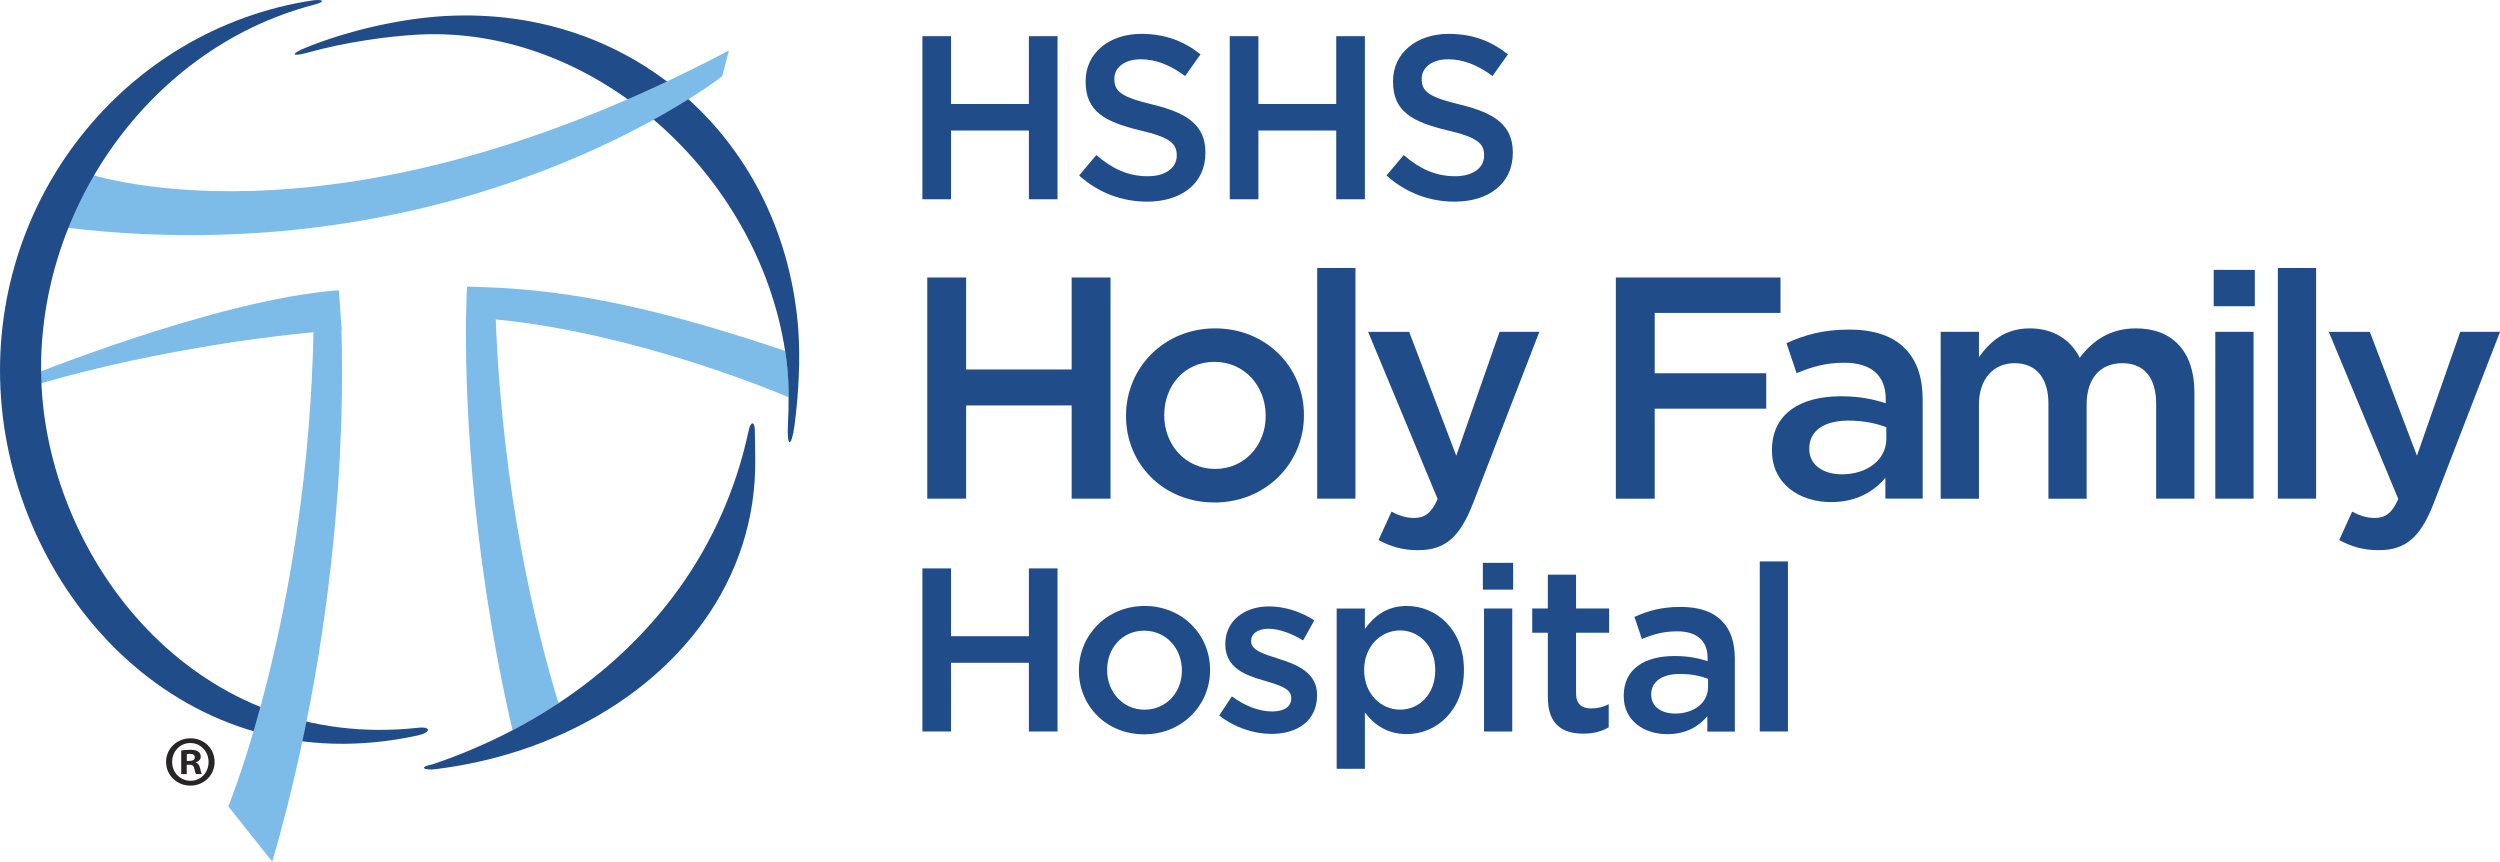 <?xml version="1.0" encoding="UTF-8"?>
<svg id="Layer_1" data-name="Layer 1" xmlns="http://www.w3.org/2000/svg" viewBox="0 0 580.36 200.05">
  <defs>
    <style>
      .cls-1 {
        fill: #204c8a;
      }

      .cls-2 {
        fill: #7dbbe9;
      }

      .cls-3 {
        fill: #272525;
      }
    </style>
  </defs>
  <path class="cls-1" d="m214.13,8.4h6.65v15.74h18.07v-15.74h6.65v37.86h-6.65v-15.96h-18.07v15.96h-6.65V8.4Z"/>
  <path class="cls-1" d="m250.51,40.75l4-4.76c3.62,3.14,7.3,4.92,11.95,4.92,4.11,0,6.71-1.95,6.71-4.76v-.11c0-2.71-1.52-4.16-8.55-5.79-8.06-1.95-12.6-4.32-12.6-11.3v-.11c0-6.49,5.41-10.98,12.93-10.98,5.52,0,9.89,1.68,13.74,4.76l-3.57,5.03c-3.4-2.54-6.81-3.89-10.27-3.89-3.9,0-6.16,2-6.16,4.49v.11c0,2.92,1.73,4.22,9.03,5.95,8,1.95,12.11,4.81,12.11,11.09v.11c0,7.08-5.57,11.3-13.52,11.3-5.79,0-11.25-2-15.79-6.06Z"/>
  <path class="cls-1" d="m285.48,8.4h6.65v15.74h18.07v-15.74h6.65v37.86h-6.65v-15.96h-18.07v15.96h-6.65V8.4Z"/>
  <path class="cls-1" d="m321.86,40.75l4-4.76c3.63,3.14,7.31,4.92,11.96,4.92,4.11,0,6.71-1.95,6.71-4.76v-.11c0-2.71-1.52-4.16-8.55-5.79-8.06-1.95-12.6-4.32-12.6-11.3v-.11c0-6.49,5.41-10.98,12.93-10.98,5.52,0,9.9,1.68,13.74,4.76l-3.57,5.03c-3.4-2.54-6.81-3.89-10.27-3.89-3.89,0-6.17,2-6.17,4.49v.11c0,2.92,1.73,4.22,9.03,5.95,8,1.95,12.12,4.81,12.12,11.09v.11c0,7.08-5.57,11.3-13.52,11.3-5.78,0-11.25-2-15.79-6.06Z"/>
  <path class="cls-1" d="m214.13,131.95h6.65v15.74h18.07v-15.74h6.65v37.86h-6.65v-15.95h-18.07v15.95h-6.65v-37.86Z"/>
  <path class="cls-1" d="m250.46,155.7v-.1c0-8.17,6.49-14.93,15.25-14.93s15.2,6.65,15.2,14.82v.11c0,8.11-6.49,14.87-15.31,14.87s-15.14-6.65-15.14-14.77Zm23.91,0v-.1c0-5.03-3.63-9.19-8.76-9.19s-8.6,4.11-8.6,9.09v.11c0,4.97,3.62,9.14,8.7,9.14s8.66-4.11,8.66-9.04Z"/>
  <path class="cls-1" d="m283.05,166.08l2.92-4.43c3.14,2.33,6.43,3.51,9.35,3.51s4.44-1.19,4.44-3.08v-.11c0-2.22-3.03-2.97-6.38-4-4.22-1.19-8.93-2.92-8.93-8.39v-.1c0-5.41,4.49-8.71,10.17-8.71,3.57,0,7.46,1.25,10.49,3.25l-2.6,4.65c-2.76-1.68-5.68-2.71-8.06-2.71-2.54,0-4.01,1.19-4.01,2.82v.11c0,2.11,3.09,2.97,6.44,4.06,4.17,1.3,8.87,3.19,8.87,8.33v.11c0,6.01-4.65,8.98-10.6,8.98-4.05,0-8.55-1.46-12.12-4.27Z"/>
  <path class="cls-1" d="m310.3,141.26h6.55v4.76c2.1-2.97,5.08-5.35,9.73-5.35,6.71,0,13.26,5.3,13.26,14.82v.11c0,9.46-6.49,14.82-13.26,14.82-4.76,0-7.73-2.38-9.73-5.03v13.09h-6.55v-37.21Zm22.88,14.34v-.11c0-5.52-3.73-9.14-8.17-9.14s-8.33,3.68-8.33,9.14v.11c0,5.46,3.89,9.14,8.33,9.14s8.17-3.52,8.17-9.14Z"/>
  <path class="cls-1" d="m344.24,130.66h7.03v6.22h-7.03v-6.22Zm.27,10.6h6.55v28.56h-6.55v-28.56Z"/>
  <path class="cls-1" d="m359.32,161.92v-15.04h-3.62v-5.63h3.62v-7.84h6.55v7.84h7.68v5.63h-7.68v14.01c0,2.54,1.3,3.57,3.52,3.57,1.46,0,2.76-.32,4.06-.97v5.36c-1.62.92-3.41,1.46-5.9,1.46-4.81,0-8.22-2.11-8.22-8.38Z"/>
  <path class="cls-1" d="m376.94,161.59v-.11c0-6.16,4.81-9.19,11.79-9.19,3.19,0,5.46.49,7.68,1.19v-.7c0-4.06-2.49-6.22-7.09-6.22-3.19,0-5.57.71-8.16,1.79l-1.73-5.14c3.14-1.4,6.22-2.32,10.76-2.32,4.27,0,7.47,1.13,9.46,3.19,2.12,2.06,3.08,5.09,3.08,8.82v16.93h-6.38v-3.57c-1.95,2.33-4.92,4.17-9.3,4.17-5.36,0-10.11-3.08-10.11-8.82Zm19.58-2.05v-1.95c-1.68-.65-3.89-1.14-6.49-1.14-4.22,0-6.71,1.78-6.71,4.76v.11c0,2.76,2.43,4.33,5.56,4.33,4.33,0,7.63-2.49,7.63-6.11Z"/>
  <path class="cls-1" d="m408.52,130.33h6.54v39.48h-6.54v-39.48Z"/>
  <path class="cls-2" d="m182.78,85.47c-.15-1.34-.32-2.68-.52-4-37.63-12.82-57.54-14.61-73.85-14.92h0s0,.05,0,.05c0,.2-.15,2.68-.22,7.06-.2,14.87.58,51.7,10.78,95.87,3.67-1.91,7.24-4.01,10.68-6.29-5.27-17.28-13.01-48.88-14.57-89.09,31.7,3.09,63.33,16.09,68.01,18.08,0-2.46-.09-4.79-.29-6.76"/>
  <path class="cls-1" d="m185.34,76.77C182.18,33.16,147.57,1.26,103.3,3.72c-9.99.56-22.28,3.26-32.35,7.36-3.61,1.47-3.34,2.2.5,1.13,8.53-2.39,18.54-3.82,26.08-4.2,40.49-1.88,78.36,32.29,84.73,73.45.21,1.33.38,2.66.52,4,.2,1.97.29,4.3.29,6.76,0,2.08-.04,4.24-.16,6.43-.27,5.25.81,5.36,1.52.17,1.02-7.55,1.35-15.66.9-22.05"/>
  <path class="cls-1" d="m100.41,177.43c-3.14.57-2.35,1.51.92,1.1,6.49-.82,12.78-2.21,18.77-4.13,4.02-1.28,7.9-2.82,11.63-4.57,26.07-12.22,43.97-35.21,43.59-63.32-.03-1.63-.03-4.2-.09-6.7-.06-2.12-1-1.89-1.38-.09-5.88,27.81-22.44,49.17-44.23,63.53-3.44,2.27-7.01,4.37-10.68,6.29-5.93,3.09-12.14,5.74-18.54,7.9"/>
  <path class="cls-2" d="m18.57,39.75s57,21.5,150.65-28.04l-1.56,5.98S107,65.48,10.9,52.28l7.67-12.53Z"/>
  <path class="cls-2" d="m78.65,67.38c-28.49,2.09-73.76,20.65-73.76,20.65l.49,2.2c25.58-7.98,57.52-12.73,73.94-13.56l-.66-9.29Z"/>
  <path class="cls-1" d="m97.11,168.94c-51.08,5.61-84.21-37.34-87.32-77.11C6.64,51.58,33.29,11.46,72.75,1.14c3.41-.9,1.91-1.37-.36-1.02C28.75,6.87-3.07,46.82.24,92.47c3.28,45.47,42.36,90.13,96.74,78.26,3.06-.66,3.18-2.12.14-1.79"/>
  <path class="cls-2" d="m53,187.19s18.54-44.86,19.8-110.97l6.45-.32c-.19.35,3.48,56.71-16.04,124.15l-10.21-12.86Z"/>
  <path class="cls-3" d="m49.82,176.87c0,3.08-2.47,5.51-5.62,5.51s-5.65-2.43-5.65-5.51,2.51-5.48,5.68-5.48,5.59,2.41,5.59,5.48Zm-9.86,0c0,2.45,1.84,4.38,4.28,4.38,2.38.03,4.18-1.93,4.18-4.35s-1.81-4.41-4.24-4.41-4.22,1.98-4.22,4.38Zm3.38,2.84h-1.27v-5.48c.5-.07,1.21-.17,2.11-.17,1.03,0,1.5.17,1.86.43.34.23.57.64.57,1.17,0,.67-.5,1.1-1.13,1.3v.06c.53.17.8.6.97,1.34.17.84.3,1.13.4,1.34h-1.33c-.17-.2-.27-.67-.44-1.34-.1-.57-.43-.84-1.13-.84h-.6v2.17Zm.03-3.07h.6c.7,0,1.26-.23,1.26-.81,0-.5-.37-.84-1.17-.84-.34,0-.57.03-.7.07v1.57Z"/>
  <g>
    <path class="cls-1" d="m215.26,64.42h9.02v21.35h24.5v-21.35h9.02v51.34h-9.02v-21.64h-24.5v21.64h-9.02v-51.34Z"/>
    <path class="cls-1" d="m261.4,96.62v-.15c0-11.08,8.8-20.24,20.68-20.24s20.62,9.02,20.62,20.1v.15c0,11-8.81,20.17-20.76,20.17s-20.54-9.02-20.54-20.02Zm32.42,0v-.15c0-6.82-4.91-12.47-11.89-12.47s-11.66,5.57-11.66,12.32v.15c0,6.75,4.91,12.39,11.81,12.39s11.74-5.57,11.74-12.25Z"/>
    <path class="cls-1" d="m305.78,62.21h8.88v53.55h-8.88v-53.55Z"/>
    <path class="cls-1" d="m348.11,77.03h9.24l-15.4,39.83c-3.08,7.92-6.53,10.86-12.76,10.86-3.68,0-6.46-.88-9.17-2.35l3.01-6.6c1.62.88,3.37,1.47,5.21,1.47,2.5,0,4.04-1.1,5.5-4.4l-16.14-38.8h9.53l10.93,28.75,10.05-28.75Z"/>
    <path class="cls-1" d="m375.11,64.42h38.22v8.22h-29.2v14.01h25.89v8.22h-25.89v20.9h-9.02v-51.34Z"/>
    <path class="cls-1" d="m411.35,104.61v-.15c0-8.36,6.53-12.47,15.99-12.47,4.33,0,7.41.66,10.42,1.61v-.95c0-5.5-3.37-8.44-9.61-8.44-4.33,0-7.55.95-11.08,2.42l-2.35-6.97c4.26-1.91,8.44-3.15,14.6-3.15,5.79,0,10.12,1.54,12.83,4.32,2.86,2.79,4.19,6.9,4.19,11.96v22.96h-8.66v-4.84c-2.64,3.16-6.67,5.65-12.62,5.65-7.26,0-13.71-4.18-13.71-11.96Zm26.55-2.79v-2.64c-2.27-.88-5.28-1.54-8.8-1.54-5.72,0-9.09,2.42-9.09,6.45v.15c0,3.74,3.3,5.87,7.56,5.87,5.87,0,10.34-3.37,10.34-8.29Z"/>
    <path class="cls-1" d="m450.52,77.03h8.88v5.87c2.49-3.45,5.87-6.67,11.81-6.67,5.57,0,9.53,2.72,11.59,6.82,3.08-4.1,7.19-6.82,13.05-6.82,8.44,0,13.57,5.35,13.57,14.82v24.72h-8.88v-22c0-6.16-2.86-9.46-7.85-9.46s-8.29,3.37-8.29,9.61v21.86h-8.87v-22.08c0-6.02-2.93-9.39-7.85-9.39s-8.28,3.66-8.28,9.61v21.86h-8.88v-38.73Z"/>
    <path class="cls-1" d="m513.9,62.65h9.54v8.44h-9.54v-8.44Zm.37,14.38h8.88v38.73h-8.88v-38.73Z"/>
    <path class="cls-1" d="m528.79,62.21h8.88v53.55h-8.88v-53.55Z"/>
    <path class="cls-1" d="m571.12,77.03h9.24l-15.4,39.83c-3.08,7.92-6.53,10.86-12.76,10.86-3.67,0-6.46-.88-9.17-2.35l3.01-6.6c1.62.88,3.37,1.47,5.21,1.47,2.5,0,4.04-1.1,5.5-4.4l-16.13-38.8h9.53l10.93,28.75,10.05-28.75Z"/>
  </g>
</svg>